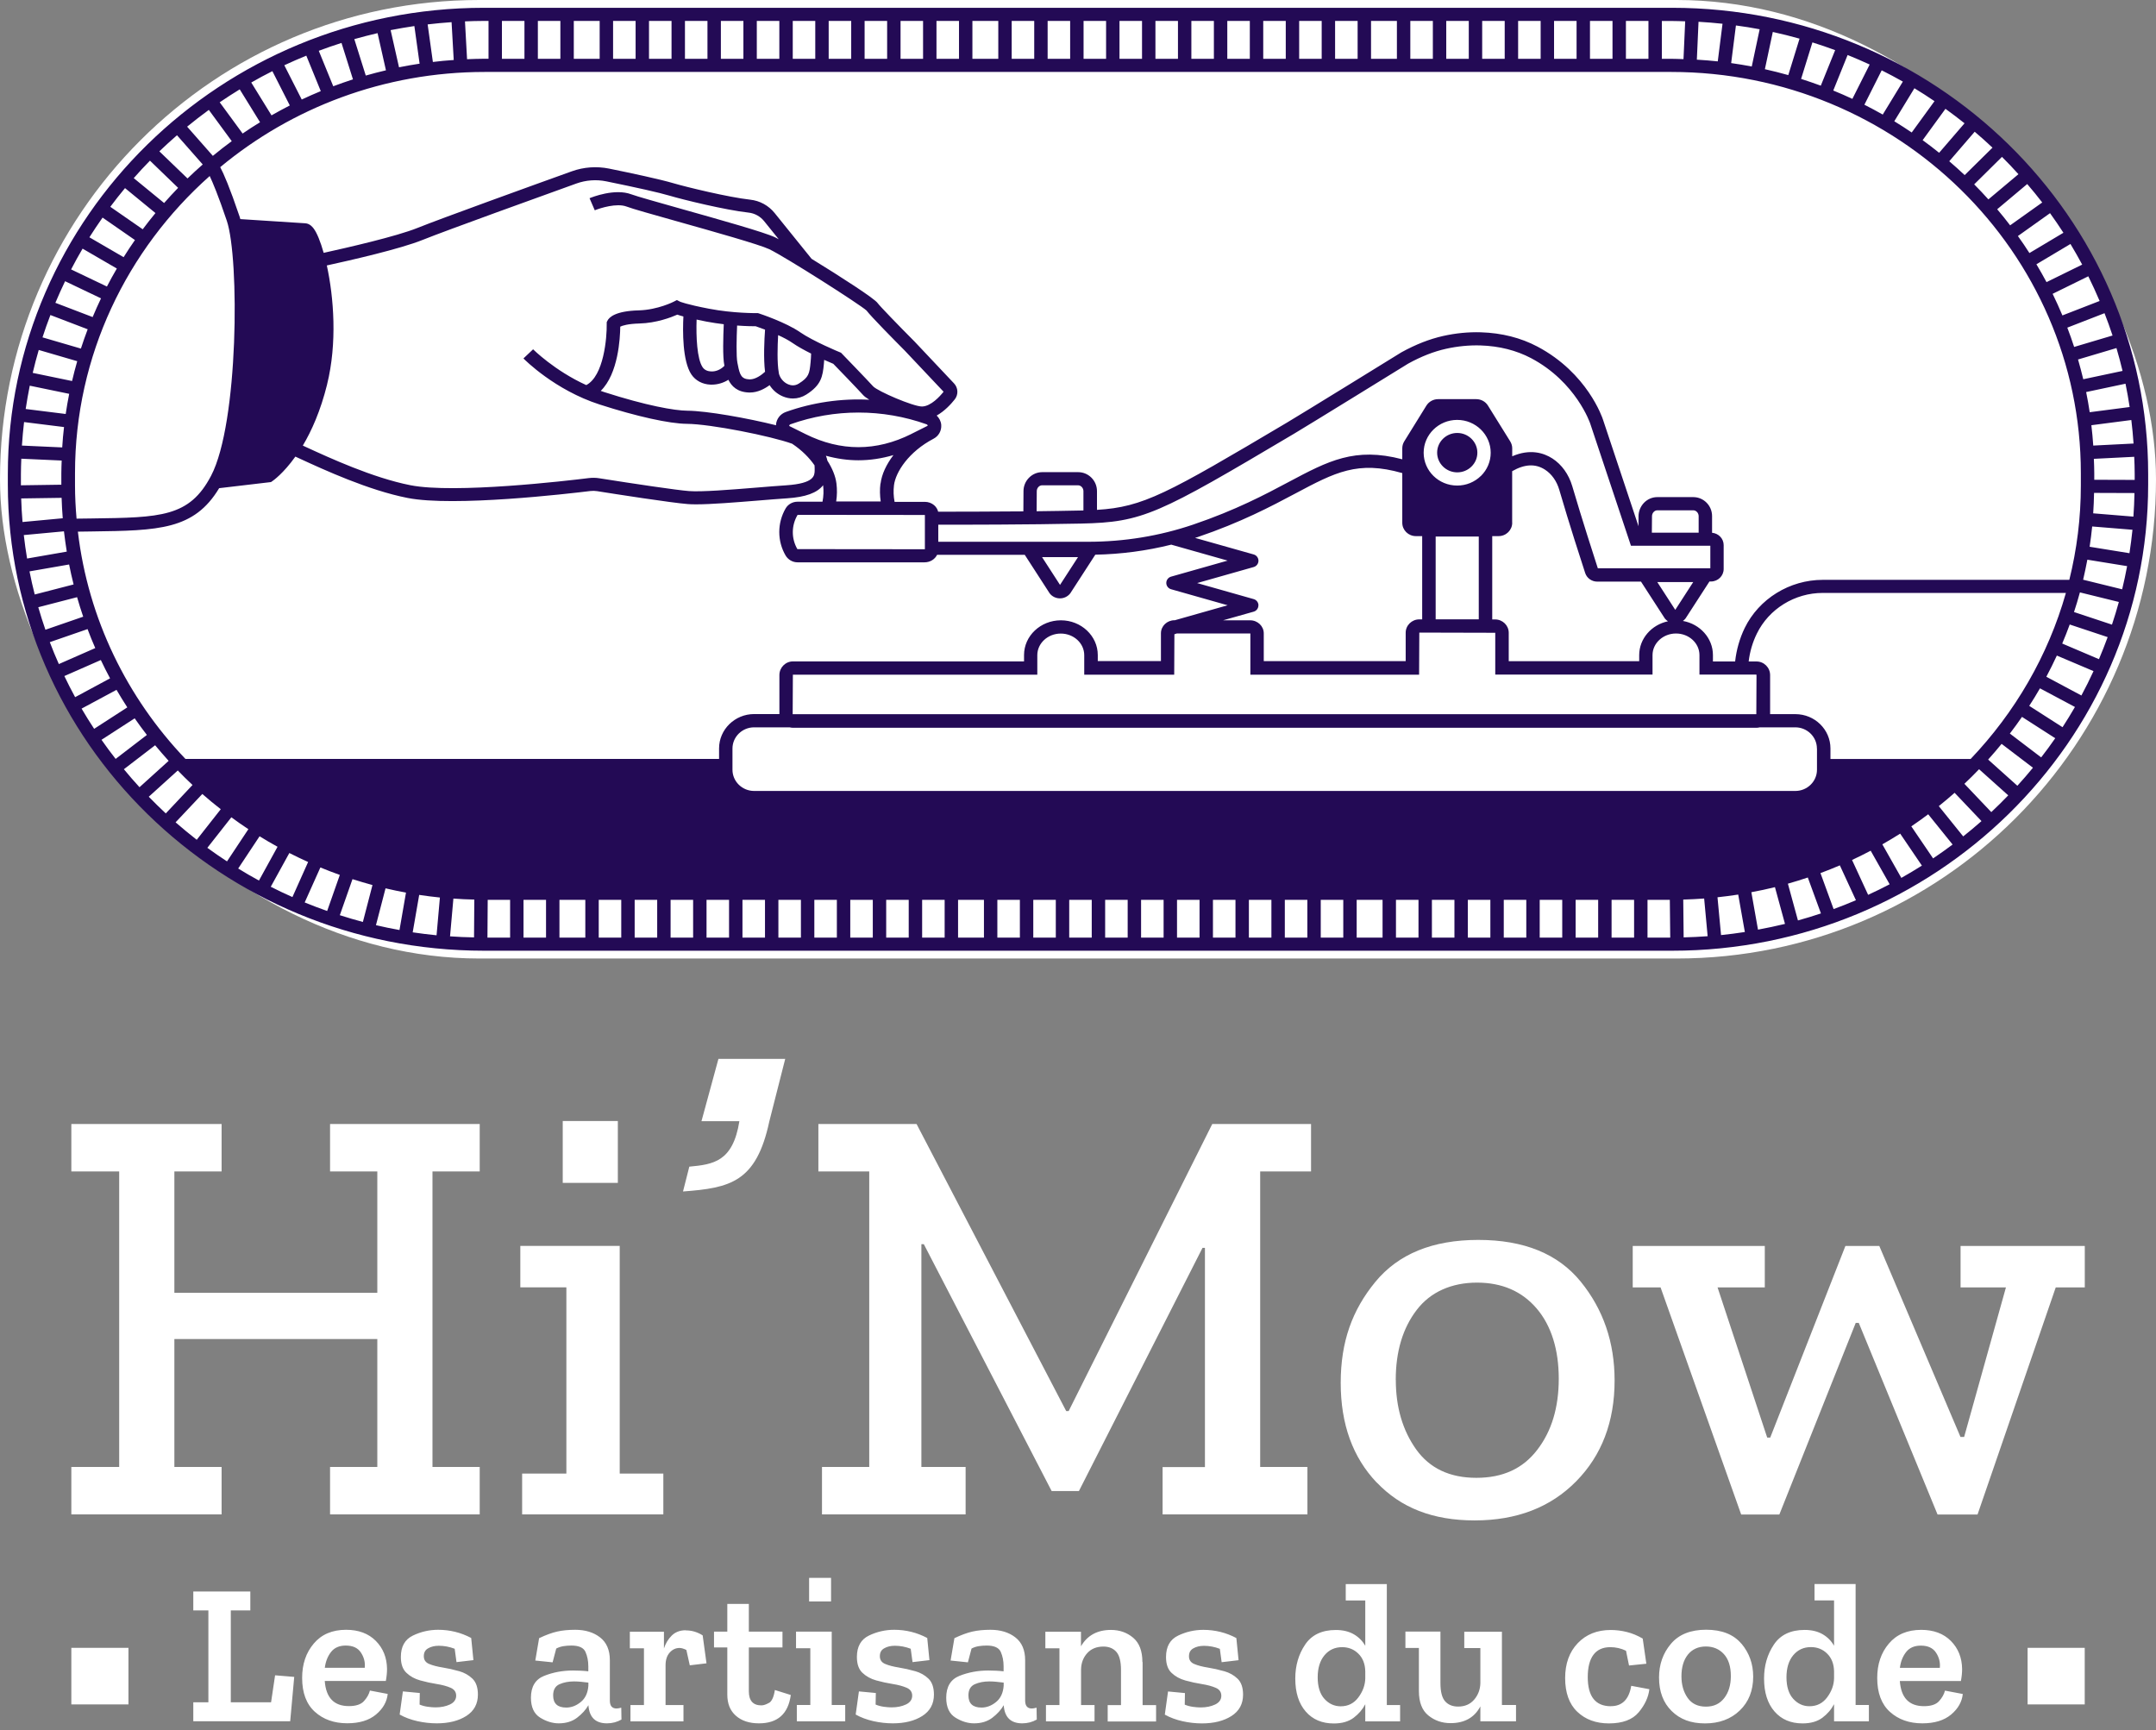 <svg width="167" height="134" viewBox="0 0 167 134" fill="none" xmlns="http://www.w3.org/2000/svg">
<rect x="0" y="0" width="167" height="134" fill="#808080" stroke="none"/>
<g clip-path="url(#clip0_218_4368)">
<path d="M25.566 90.737H29.226V100.137H13.506V90.737H17.165V87.062H5.526V90.737H9.232V113.628H5.526V117.303H17.165V113.628H13.506V103.718H29.226V113.628H25.566V117.303H37.158V113.628H33.499V90.737H37.158V87.062H25.566V90.737ZM40.444 114.139V117.303H51.381V114.139H48.002V96.504H40.303V99.714H43.87V114.139H40.444ZM43.589 86.831V91.623H47.857V86.831H43.589ZM90.053 113.628V117.303H101.271V113.628H97.611V90.737H101.552V87.062H93.9L82.775 109.3H82.588L70.995 87.062H63.39V90.737H67.33V113.628H63.67V117.303H74.795V113.628H71.369V96.37H71.557L81.46 115.494H83.57L93.146 96.653H93.333V113.634H90.047L90.053 113.628ZM106.641 114.839C104.78 112.886 103.849 110.31 103.849 107.114C103.849 103.919 104.743 101.471 106.527 99.297C108.31 97.127 110.971 96.04 114.506 96.04C118.041 96.04 120.687 97.117 122.439 99.271C124.191 101.425 125.064 103.976 125.064 106.924C125.064 110.119 124.071 112.727 122.085 114.742C120.1 116.757 117.48 117.767 114.225 117.767C110.971 117.767 108.507 116.787 106.646 114.834L106.641 114.839ZM108.117 106.883C108.117 108.99 108.642 110.784 109.687 112.258C110.737 113.731 112.292 114.468 114.355 114.468C116.419 114.468 117.963 113.747 119.07 112.304C120.183 110.861 120.739 109.026 120.739 106.79C120.739 104.553 120.167 102.682 119.024 101.348C117.88 100.013 116.341 99.348 114.402 99.348C112.463 99.348 110.81 100.054 109.734 101.466C108.653 102.878 108.112 104.682 108.112 106.888L108.117 106.883ZM151.857 99.719H155.376L152.138 111.304H151.857L145.567 96.509H142.942L137.119 111.351H136.885L133.039 99.719H136.698V96.509H126.468V99.719H128.625L134.868 117.308H137.826L143.742 102.466H143.976L150.079 117.308H153.177L159.234 99.719H161.484V96.509H151.862V99.719H151.857ZM53.393 90.366L52.905 92.288C56.554 92.015 58.581 91.577 59.59 86.861L60.822 82.017H55.649L54.334 86.846H57.271C56.767 89.995 55.249 90.191 53.388 90.366H53.393ZM20.997 131.856H17.877V124.739H19.39V123.271H14.972V124.739H16.141V131.856H14.972V133.325H22.478L22.79 129.888L21.308 129.764L20.997 131.851V131.856ZM28.643 130.944L30.031 131.207C29.969 131.815 29.668 132.346 29.127 132.799C28.586 133.253 27.843 133.48 26.897 133.48C25.878 133.48 25.041 133.181 24.386 132.588C23.731 131.995 23.403 131.119 23.403 129.965C23.403 128.903 23.7 128.017 24.303 127.306C24.901 126.594 25.738 126.239 26.808 126.239C27.775 126.239 28.545 126.528 29.111 127.1C29.678 127.672 29.969 128.398 29.979 129.274C29.979 129.563 29.948 129.872 29.886 130.202H25.155C25.249 131.501 25.873 132.15 27.027 132.15C27.567 132.15 27.957 132.021 28.191 131.763C28.425 131.506 28.581 131.233 28.654 130.944H28.643ZM25.16 129.182H28.253C28.295 128.769 28.202 128.378 27.962 128.012C27.729 127.646 27.333 127.46 26.782 127.46C26.283 127.46 25.904 127.625 25.644 127.955C25.384 128.285 25.223 128.692 25.16 129.176V129.182ZM35.542 129.439C35.126 129.321 34.71 129.228 34.294 129.161C33.878 129.094 33.53 129.006 33.249 128.888C32.968 128.774 32.828 128.573 32.828 128.285C32.828 127.996 32.937 127.8 33.166 127.672C33.39 127.543 33.665 127.476 33.987 127.476C34.403 127.476 34.814 127.553 35.219 127.708L35.36 128.743L36.67 128.589L36.498 126.873C35.698 126.45 34.845 126.239 33.941 126.239C33.254 126.239 32.599 126.388 31.981 126.687C31.362 126.986 31.05 127.538 31.05 128.342C31.05 128.888 31.191 129.3 31.482 129.573C31.768 129.846 32.126 130.042 32.553 130.161C32.979 130.279 33.405 130.372 33.831 130.439C34.258 130.506 34.616 130.604 34.902 130.728C35.188 130.851 35.334 131.057 35.334 131.346C35.334 131.635 35.173 131.872 34.856 132.021C34.538 132.171 34.164 132.248 33.738 132.248C33.561 132.248 33.358 132.232 33.135 132.201C32.911 132.171 32.698 132.114 32.501 132.031L32.516 131.135L31.206 131.011L30.957 132.804C31.362 133.031 31.82 133.201 32.324 133.315C32.828 133.428 33.332 133.485 33.831 133.485C34.757 133.485 35.521 133.294 36.119 132.913C36.717 132.531 37.018 131.98 37.018 131.258C37.018 130.712 36.878 130.3 36.597 130.027C36.316 129.754 35.968 129.558 35.552 129.439H35.542ZM48.122 132.279L48.138 133.191C47.794 133.387 47.42 133.485 47.015 133.485C46.131 133.485 45.653 133.026 45.58 132.109V132.078C45.372 132.439 45.076 132.763 44.696 133.052C44.317 133.34 43.844 133.485 43.282 133.485C42.794 133.485 42.31 133.335 41.837 133.041C41.364 132.748 41.125 132.232 41.125 131.501C41.125 130.645 41.468 130.078 42.154 129.805C42.84 129.532 43.584 129.393 44.384 129.393C44.582 129.393 44.785 129.398 44.992 129.408C45.2 129.419 45.393 129.434 45.57 129.455V129.068C45.57 128.656 45.497 128.285 45.351 127.955C45.206 127.625 44.842 127.46 44.26 127.46C44.041 127.46 43.833 127.476 43.641 127.507C43.449 127.538 43.261 127.599 43.085 127.692L42.804 128.759L41.463 128.62L41.759 126.888C42.279 126.641 42.742 126.471 43.147 126.378C43.553 126.285 44.02 126.239 44.551 126.239C45.33 126.239 45.975 126.435 46.479 126.826C46.983 127.218 47.238 127.806 47.238 128.589V131.717C47.238 132.129 47.41 132.335 47.753 132.335C47.846 132.335 47.966 132.315 48.112 132.274L48.122 132.279ZM45.58 130.331C45.403 130.31 45.221 130.29 45.034 130.269C44.847 130.248 44.655 130.238 44.457 130.238C44.041 130.238 43.667 130.31 43.339 130.454C43.012 130.599 42.846 130.887 42.846 131.32C42.846 131.949 43.184 132.263 43.859 132.263C44.254 132.263 44.629 132.124 44.982 131.836C45.336 131.552 45.533 131.13 45.575 130.573V130.326L45.58 130.331ZM53.118 126.275C52.671 126.275 52.307 126.414 52.031 126.687C51.756 126.96 51.553 127.295 51.428 127.687V126.388H48.787V127.672H49.879V132.067H48.834V133.335H52.941V132.067H51.553V128.991C51.553 128.568 51.662 128.238 51.875 128.001C52.088 127.764 52.343 127.646 52.634 127.646C52.78 127.646 52.956 127.697 53.164 127.8L53.43 128.991L54.724 128.836L54.428 126.672C54.022 126.414 53.586 126.285 53.118 126.285V126.275ZM59.564 131.897C59.345 132.026 59.148 132.093 58.971 132.093C58.327 132.093 58.004 131.727 58.004 130.996V127.605H60.609V126.383H58.004V124.234H56.336V126.383H55.306V127.605H56.336V131.258C56.336 131.959 56.554 132.505 57.001 132.897C57.443 133.289 58.041 133.485 58.789 133.485C60.234 133.485 61.056 132.753 61.253 131.289L60.021 130.903C59.938 131.439 59.787 131.774 59.569 131.903L59.564 131.897ZM64.419 126.383H61.659V127.666H62.766V132.062H61.721V133.33H65.469V132.062H64.424V126.383H64.419ZM62.672 122.219V124.044H64.372V122.219H62.672ZM70.865 129.439C70.449 129.321 70.033 129.228 69.618 129.161C69.202 129.094 68.853 129.006 68.573 128.888C68.292 128.774 68.152 128.573 68.152 128.285C68.152 127.996 68.261 127.8 68.49 127.672C68.713 127.543 68.989 127.476 69.311 127.476C69.727 127.476 70.137 127.553 70.543 127.708L70.683 128.743L71.993 128.589L71.822 126.873C71.021 126.45 70.169 126.239 69.264 126.239C68.578 126.239 67.923 126.388 67.304 126.687C66.686 126.986 66.374 127.538 66.374 128.342C66.374 128.888 66.514 129.3 66.805 129.573C67.091 129.846 67.45 130.042 67.876 130.161C68.302 130.279 68.729 130.372 69.155 130.439C69.581 130.506 69.94 130.604 70.226 130.728C70.512 130.851 70.657 131.057 70.657 131.346C70.657 131.635 70.496 131.872 70.179 132.021C69.862 132.171 69.488 132.248 69.061 132.248C68.885 132.248 68.682 132.232 68.458 132.201C68.235 132.171 68.022 132.114 67.824 132.031L67.84 131.135L66.53 131.011L66.28 132.804C66.686 133.031 67.143 133.201 67.647 133.315C68.152 133.428 68.656 133.485 69.155 133.485C70.08 133.485 70.844 133.294 71.442 132.913C72.04 132.531 72.341 131.98 72.341 131.258C72.341 130.712 72.201 130.3 71.921 130.027C71.64 129.754 71.291 129.558 70.876 129.439H70.865ZM80.29 132.279L80.306 133.191C79.963 133.387 79.588 133.485 79.183 133.485C78.299 133.485 77.821 133.026 77.748 132.109V132.078C77.54 132.439 77.244 132.763 76.864 133.052C76.485 133.34 76.012 133.485 75.45 133.485C74.962 133.485 74.478 133.335 74.005 133.041C73.532 132.748 73.293 132.232 73.293 131.501C73.293 130.645 73.636 130.078 74.322 129.805C75.008 129.532 75.752 129.393 76.552 129.393C76.75 129.393 76.953 129.398 77.16 129.408C77.368 129.419 77.561 129.434 77.737 129.455V129.068C77.737 128.656 77.665 128.285 77.519 127.955C77.374 127.625 77.01 127.46 76.427 127.46C76.209 127.46 76.001 127.476 75.809 127.507C75.617 127.538 75.429 127.599 75.253 127.692L74.972 128.759L73.631 128.62L73.927 126.888C74.447 126.641 74.91 126.471 75.315 126.378C75.721 126.285 76.188 126.239 76.719 126.239C77.498 126.239 78.143 126.435 78.647 126.826C79.151 127.218 79.406 127.806 79.406 128.589V131.717C79.406 132.129 79.578 132.335 79.921 132.335C80.014 132.335 80.134 132.315 80.28 132.274L80.29 132.279ZM77.748 130.331C77.571 130.31 77.389 130.29 77.202 130.269C77.015 130.248 76.823 130.238 76.625 130.238C76.209 130.238 75.835 130.31 75.507 130.454C75.18 130.599 75.013 130.887 75.013 131.32C75.013 131.949 75.351 132.263 76.027 132.263C76.422 132.263 76.797 132.124 77.15 131.836C77.504 131.552 77.701 131.13 77.743 130.573V130.326L77.748 130.331ZM88.488 128.738C88.488 127.883 88.249 127.254 87.77 126.852C87.292 126.45 86.72 126.249 86.055 126.249C84.995 126.249 84.22 126.672 83.731 127.517V126.388H80.971V127.672H82.063V132.067H81.018V133.335H84.781V132.067H83.737V129.3C83.747 128.805 83.908 128.388 84.215 128.048C84.522 127.708 84.943 127.538 85.473 127.538C85.899 127.538 86.232 127.677 86.471 127.95C86.71 128.223 86.83 128.692 86.83 129.352V132.073H85.8V133.34H89.548V132.073H88.504V128.743L88.488 128.738ZM94.809 129.444C94.393 129.326 93.978 129.233 93.562 129.166C93.146 129.099 92.797 129.011 92.517 128.893C92.236 128.78 92.096 128.579 92.096 128.29C92.096 128.001 92.205 127.806 92.433 127.677C92.657 127.548 92.933 127.481 93.255 127.481C93.671 127.481 94.081 127.558 94.487 127.713L94.627 128.749L95.937 128.594L95.766 126.878C94.965 126.455 94.113 126.244 93.208 126.244C92.522 126.244 91.867 126.394 91.248 126.692C90.63 126.991 90.318 127.543 90.318 128.347C90.318 128.893 90.458 129.305 90.749 129.578C91.035 129.851 91.394 130.047 91.82 130.166C92.246 130.284 92.673 130.377 93.099 130.444C93.525 130.511 93.884 130.609 94.17 130.733C94.456 130.856 94.601 131.063 94.601 131.351C94.601 131.64 94.44 131.877 94.123 132.026C93.806 132.176 93.432 132.253 93.005 132.253C92.829 132.253 92.626 132.238 92.402 132.207C92.179 132.176 91.966 132.119 91.768 132.037L91.784 131.14L90.474 131.016L90.224 132.81C90.63 133.036 91.087 133.206 91.591 133.32C92.096 133.433 92.6 133.49 93.099 133.49C94.024 133.49 94.788 133.299 95.386 132.918C95.984 132.536 96.286 131.985 96.286 131.264C96.286 130.717 96.145 130.305 95.865 130.032C95.584 129.759 95.236 129.563 94.82 129.444H94.809ZM107.421 132.067H108.45V133.335H105.752V132.006C105.544 132.408 105.242 132.758 104.853 133.052C104.463 133.346 103.948 133.495 103.314 133.495C102.399 133.495 101.671 133.186 101.136 132.567C100.6 131.949 100.33 131.099 100.33 130.016C100.33 129.027 100.579 128.151 101.089 127.393C101.593 126.636 102.389 126.254 103.47 126.254C104.021 126.254 104.489 126.368 104.868 126.589C105.248 126.811 105.544 127.11 105.752 127.481V123.966H104.239V122.698H107.421V132.078V132.067ZM105.752 129.47C105.742 128.893 105.565 128.434 105.222 128.094C104.879 127.754 104.458 127.584 103.958 127.584C103.397 127.584 102.94 127.795 102.591 128.213C102.243 128.63 102.066 129.202 102.066 129.924C102.066 130.645 102.243 131.212 102.591 131.593C102.94 131.975 103.361 132.165 103.849 132.165C104.421 132.165 104.879 131.933 105.222 131.47C105.565 131.006 105.742 130.516 105.752 130.001V129.475V129.47ZM116.336 126.388H113.42V127.656H114.667V130.362C114.657 130.856 114.496 131.284 114.189 131.645C113.882 132.006 113.466 132.186 112.947 132.186C112.51 132.186 112.172 132.047 111.933 131.774C111.694 131.501 111.574 131.032 111.574 130.372V126.378H108.861V127.646H109.905V130.975C109.905 131.841 110.145 132.475 110.633 132.871C111.117 133.268 111.694 133.469 112.359 133.469C113.44 133.469 114.21 133.036 114.667 132.171V133.33H117.428V132.062H116.336V126.383V126.388ZM124.778 132.16C123.583 132.16 122.985 131.408 122.985 129.903C122.985 128.398 123.567 127.584 124.731 127.584C125.158 127.584 125.563 127.677 125.948 127.862L126.182 129.006L127.523 128.867L127.242 126.919C126.837 126.682 126.426 126.512 126.01 126.409C125.594 126.306 125.179 126.254 124.763 126.254C123.713 126.254 122.86 126.594 122.21 127.275C121.56 127.955 121.233 128.857 121.233 129.98C121.233 131.104 121.545 131.995 122.179 132.593C122.808 133.191 123.624 133.49 124.622 133.49C125.683 133.49 126.452 133.201 126.93 132.629C127.409 132.057 127.684 131.459 127.757 130.841L126.353 130.578C126.177 131.629 125.652 132.155 124.778 132.155V132.16ZM134.894 127.316C135.497 128.037 135.799 128.888 135.799 129.867C135.799 130.949 135.451 131.825 134.759 132.49C134.068 133.155 133.169 133.49 132.066 133.49C130.964 133.49 130.133 133.17 129.483 132.531C128.833 131.892 128.506 131.026 128.506 129.934C128.506 128.924 128.812 128.053 129.426 127.326C130.039 126.6 130.949 126.234 132.155 126.234C133.361 126.234 134.281 126.594 134.884 127.316H134.894ZM134.068 129.821C134.068 129.078 133.886 128.512 133.527 128.12C133.169 127.728 132.701 127.532 132.129 127.532C131.557 127.532 131.074 127.744 130.741 128.161C130.408 128.579 130.242 129.14 130.242 129.841C130.242 130.501 130.403 131.057 130.72 131.511C131.037 131.964 131.51 132.191 132.134 132.191C132.758 132.191 133.21 131.97 133.553 131.531C133.896 131.093 134.068 130.521 134.068 129.821ZM143.732 132.062H144.761V133.33H142.063V132C141.855 132.402 141.554 132.753 141.164 133.047C140.774 133.34 140.259 133.49 139.625 133.49C138.71 133.49 137.982 133.181 137.447 132.562C136.911 131.944 136.641 131.093 136.641 130.011C136.641 129.022 136.891 128.146 137.4 127.388C137.904 126.631 138.7 126.249 139.781 126.249C140.332 126.249 140.8 126.363 141.179 126.584C141.559 126.806 141.855 127.105 142.063 127.476V123.961H140.55V122.693H143.732V132.073V132.062ZM142.063 129.465C142.053 128.888 141.876 128.429 141.533 128.089C141.19 127.749 140.769 127.579 140.27 127.579C139.708 127.579 139.251 127.79 138.902 128.208C138.554 128.625 138.377 129.197 138.377 129.918C138.377 130.64 138.554 131.207 138.902 131.588C139.251 131.97 139.672 132.16 140.16 132.16C140.732 132.16 141.19 131.928 141.533 131.465C141.876 131.001 142.053 130.511 142.063 129.996V129.47V129.465ZM150.646 130.949L152.034 131.212C151.971 131.82 151.67 132.351 151.129 132.804C150.589 133.258 149.845 133.485 148.899 133.485C147.88 133.485 147.043 133.186 146.388 132.593C145.733 132 145.406 131.124 145.406 129.97C145.406 128.908 145.702 128.022 146.305 127.311C146.903 126.6 147.74 126.244 148.811 126.244C149.778 126.244 150.547 126.533 151.114 127.105C151.68 127.677 151.971 128.403 151.982 129.279C151.982 129.568 151.951 129.877 151.888 130.207H147.158C147.251 131.506 147.875 132.155 149.029 132.155C149.57 132.155 149.96 132.026 150.193 131.769C150.427 131.511 150.583 131.238 150.656 130.949H150.646ZM147.163 129.187H150.256C150.297 128.774 150.204 128.383 149.965 128.017C149.731 127.651 149.336 127.465 148.785 127.465C148.286 127.465 147.906 127.63 147.646 127.96C147.386 128.29 147.225 128.697 147.163 129.182V129.187ZM5.526 132.021H9.95V127.635H5.526V132.021ZM157.055 132.021H161.479V127.635H157.055V132.021Z" fill="white"/>
<rect width="167" height="74.243" rx="37.122" fill="white"/>
<path d="M114.434 35.062C114.434 35.469 114.273 35.85 113.977 36.14C113.681 36.43 113.291 36.588 112.876 36.588C112.019 36.588 111.318 35.901 111.318 35.062C111.318 34.223 112.014 33.536 112.876 33.536C113.732 33.536 114.434 34.223 114.434 35.062ZM166.393 36.715V37.529C166.393 57.441 149.854 73.64 129.524 73.64H37.476C17.146 73.635 0.607 57.441 0.607 37.529V36.715C0.607 16.803 17.146 0.604 37.476 0.604H129.524C149.854 0.604 166.393 16.803 166.393 36.715ZM165.089 32.534L161.994 32.936C162.057 33.46 162.103 33.983 162.14 34.513L165.261 34.355C165.219 33.745 165.162 33.134 165.089 32.534ZM164.638 29.721L161.589 30.367C161.693 30.881 161.787 31.405 161.865 31.929L164.959 31.527C164.866 30.922 164.762 30.317 164.638 29.721ZM163.937 26.96L160.961 27.845C161.106 28.348 161.241 28.862 161.366 29.375L164.409 28.73C164.269 28.134 164.108 27.544 163.937 26.96ZM5.935 40.173C6.34 40.168 6.73 40.163 7.098 40.158C12.452 40.087 14.669 40.056 16.347 36.857C18.486 32.793 18.554 20.012 17.567 17.098C16.897 15.109 16.471 14.117 16.243 13.634C9.84 19.325 5.81 27.534 5.81 36.649V37.6C5.81 38.469 5.857 39.324 5.93 40.173H5.935ZM6.034 41.191C6.833 47.95 9.85 54.053 14.363 58.783H55.698V57.969C55.698 56.505 56.918 55.309 58.414 55.309H60.371V52.288C60.371 51.703 60.844 51.23 61.425 51.23H79.32V50.737C79.32 49.252 80.602 48.047 82.176 48.047C83.749 48.047 85.032 49.257 85.032 50.737V51.205H89.924V49.053C89.924 48.494 90.396 48.041 90.978 48.041H91.004L95.09 46.882L90.713 45.641C90.49 45.58 90.339 45.376 90.339 45.153C90.339 44.929 90.49 44.725 90.713 44.664L95.09 43.423L90.723 42.187C88.812 42.665 86.844 42.925 84.84 42.965L82.903 45.956C82.716 46.2 82.42 46.348 82.103 46.348C81.786 46.348 81.485 46.2 81.303 45.956L79.377 42.976H72.585C72.418 43.316 72.05 43.556 71.619 43.556H61.773C61.394 43.556 61.046 43.352 60.854 43.032C60.195 41.908 60.2 40.509 60.854 39.38C61.041 39.059 61.394 38.861 61.773 38.861H63.71C63.793 38.434 63.809 38.007 63.757 37.584C63.295 38.179 62.396 38.505 60.974 38.597C60.283 38.642 59.494 38.709 58.678 38.775C56.908 38.917 55.09 39.065 53.917 39.065C53.672 39.065 53.46 39.059 53.278 39.044C52.052 38.953 47.581 38.256 46.242 38.042C46.07 38.017 45.909 38.012 45.733 38.032C43.998 38.246 35.155 39.273 31.577 38.571C28.539 37.976 25.086 36.384 23.232 35.53C23.108 35.474 22.993 35.418 22.879 35.367C21.945 36.679 21.155 37.228 21.093 37.269L20.989 37.34L16.975 37.813C15.028 41.048 12.296 41.094 7.103 41.165C6.761 41.165 6.397 41.175 6.023 41.18L6.034 41.191ZM25.335 29.788C24.826 31.832 24.136 33.373 23.456 34.513C23.534 34.548 23.601 34.579 23.684 34.619C25.496 35.453 28.872 37.01 31.79 37.584C35.212 38.256 43.905 37.244 45.613 37.03C45.883 37 46.148 37 46.418 37.045C49.16 37.478 52.426 37.966 53.371 38.037C54.348 38.113 56.606 37.93 58.6 37.768C59.416 37.701 60.21 37.635 60.906 37.59C63.087 37.442 63.092 36.837 63.103 36.44C63.103 36.308 63.103 36.176 63.092 36.043C62.692 35.464 62.121 34.879 61.358 34.37C59.712 33.775 55.054 32.844 53.21 32.829C51.85 32.819 49.321 32.259 46.439 31.329C42.98 30.215 40.644 27.865 40.545 27.763L41.293 27.056C41.293 27.056 42.949 28.709 45.411 29.828C46.766 29.121 47.015 26.176 46.995 25.073V24.956L47.047 24.849C47.181 24.569 47.68 24.086 49.487 24.04C50.941 24 52.182 23.374 52.193 23.364L52.431 23.242L52.67 23.364C52.67 23.364 53.138 23.572 54.924 23.913C56.793 24.274 58.6 24.254 58.621 24.254H58.709L58.793 24.279C58.876 24.305 60.88 24.971 61.976 25.734C62.968 26.421 65.024 27.275 65.045 27.28L65.143 27.321L65.216 27.397C65.294 27.478 67.143 29.386 67.631 29.925C67.984 30.306 70.731 31.486 71.411 31.486C71.416 31.486 71.421 31.486 71.427 31.486C72.112 31.466 72.798 30.708 73.088 30.342L70.087 27.163C69.293 26.365 67.449 24.498 67.122 24.055C66.613 23.582 60.839 19.905 59.582 19.3C58.824 18.939 55.158 17.906 52.478 17.154C50.531 16.604 48.994 16.177 48.532 15.999C47.779 15.714 46.501 16.111 46.07 16.289L45.665 15.353C45.863 15.272 47.623 14.57 48.906 15.053C49.326 15.211 50.998 15.679 52.764 16.177C55.781 17.026 59.198 17.983 60.039 18.384C60.106 18.415 60.2 18.466 60.319 18.532L59.187 17.128C58.886 16.757 58.455 16.518 57.977 16.467C56.212 16.274 52.899 15.465 51.876 15.16C51.076 14.921 49.331 14.529 46.958 14.046C46.184 13.888 45.385 13.95 44.647 14.214C42.321 15.053 34.579 17.84 32.735 18.583C30.996 19.285 27.153 20.16 25.315 20.561C25.855 23.028 26.13 26.578 25.335 29.777V29.788ZM68.207 37.457C68.296 36.73 68.659 35.967 69.204 35.25C68.301 35.514 67.397 35.652 66.488 35.652C65.652 35.652 64.811 35.53 63.975 35.301C64.027 35.433 64.063 35.56 64.089 35.682C64.463 36.267 64.718 36.872 64.79 37.452C64.847 37.91 64.842 38.378 64.769 38.841H68.218C68.15 38.378 68.14 37.915 68.197 37.457H68.207ZM61.779 39.883C61.29 40.707 61.29 41.719 61.763 42.533L71.624 42.543C71.624 42.543 71.624 42.543 71.629 42.543C71.634 42.543 71.64 42.543 71.64 42.543V39.888L61.773 39.878L61.779 39.883ZM70.601 33.607L71.858 32.977C71.858 32.946 71.842 32.89 71.769 32.865C68.373 31.654 64.629 31.649 61.228 32.865C61.15 32.89 61.135 32.951 61.135 32.982C61.135 32.987 61.135 32.987 61.135 32.997L62.402 33.627C65.118 34.975 67.875 34.975 70.596 33.612L70.601 33.607ZM60.106 32.905C60.138 32.453 60.439 32.061 60.875 31.908C62.957 31.166 65.154 30.851 67.335 30.962C67.117 30.825 66.945 30.703 66.857 30.601C66.436 30.133 64.905 28.547 64.546 28.18C64.411 28.124 64.157 28.012 63.84 27.875C63.835 27.956 63.83 28.043 63.819 28.16C63.726 29.172 63.612 29.828 62.448 30.566C62.132 30.764 61.779 30.866 61.42 30.866C61.155 30.866 60.891 30.81 60.636 30.703C60.21 30.525 59.852 30.215 59.613 29.833C59.229 30.113 58.694 30.403 58.086 30.403C58.06 30.403 58.04 30.403 58.014 30.403C57.11 30.372 56.664 29.915 56.419 29.416C56.035 29.66 55.584 29.793 55.127 29.793C55.1 29.793 55.069 29.793 55.043 29.793C54.415 29.772 53.875 29.482 53.553 29.004C52.857 27.962 52.878 25.637 52.935 24.513C52.727 24.457 52.572 24.412 52.463 24.371C51.995 24.579 50.848 25.022 49.523 25.057C48.625 25.083 48.21 25.22 48.044 25.302C48.033 26.197 47.893 28.943 46.532 30.276C46.615 30.306 46.693 30.337 46.776 30.362C50.058 31.42 52.26 31.807 53.231 31.812C54.747 31.822 57.925 32.392 60.117 32.941C60.117 32.931 60.117 32.915 60.117 32.905H60.106ZM56.056 25.113C55.63 25.062 55.184 24.996 54.721 24.91C54.436 24.854 54.187 24.803 53.958 24.752C53.911 26.07 53.989 27.799 54.42 28.44C54.592 28.699 54.872 28.76 55.08 28.77C55.459 28.791 55.843 28.613 56.108 28.338V28.308C55.968 27.662 56.02 26.039 56.061 25.119L56.056 25.113ZM59.25 25.53C58.928 25.408 58.663 25.312 58.538 25.271C58.325 25.271 57.796 25.266 57.095 25.215C57.053 26.187 57.017 27.611 57.12 28.109L57.152 28.262C57.302 29.04 57.427 29.36 58.05 29.386C58.06 29.386 58.071 29.386 58.081 29.386C58.528 29.386 58.995 29.04 59.26 28.796C59.13 27.784 59.203 26.278 59.26 25.535L59.25 25.53ZM60.319 28.872C60.392 29.259 60.678 29.61 61.046 29.767C61.249 29.854 61.56 29.915 61.882 29.706C62.646 29.223 62.703 28.948 62.786 28.063C62.812 27.799 62.817 27.656 62.822 27.524C62.822 27.478 62.822 27.433 62.827 27.387C62.308 27.128 61.779 26.838 61.384 26.563C61.078 26.349 60.678 26.141 60.273 25.958C60.226 26.797 60.184 28.109 60.325 28.872H60.319ZM72.678 40.646V41.964H84.284C87.078 41.964 89.814 41.516 92.411 40.636C95.724 39.512 98.009 38.297 99.842 37.32C102.874 35.708 104.941 34.609 108.618 35.575V34.726C108.618 34.538 108.67 34.35 108.768 34.192L110.487 31.415C110.679 31.11 111.022 30.917 111.391 30.917H114.35C114.719 30.917 115.062 31.105 115.254 31.415L116.978 34.187C117.077 34.35 117.134 34.533 117.134 34.721V35.342C118.515 34.746 119.569 35.077 120.249 35.514C120.971 35.982 121.511 36.74 121.781 37.645C122.545 40.245 123.479 43.133 123.765 44.018H132.479V42.269H126.33L123.178 32.814C123.168 32.778 122.083 29.589 118.598 27.743C117.451 27.138 116.132 26.802 114.672 26.756C113.8 26.731 112.902 26.817 112.008 27.016C111.053 27.229 110.092 27.606 109.075 28.165C108.779 28.348 101.254 32.992 100.231 33.597C89.659 39.868 88.542 40.448 83.728 40.555C79.714 40.641 74.428 40.646 72.678 40.641V40.646ZM83.703 39.543C83.775 39.543 83.848 39.543 83.921 39.538V38.042C83.921 37.798 83.728 37.59 83.505 37.59H80.717C80.613 37.59 80.514 37.635 80.436 37.717C80.353 37.803 80.306 37.92 80.306 38.047L80.296 39.599C81.464 39.583 82.633 39.568 83.708 39.543H83.703ZM131.575 41.262V39.98C131.575 39.736 131.383 39.527 131.16 39.527H128.371C128.267 39.527 128.168 39.573 128.091 39.654C128.008 39.741 127.961 39.858 127.961 39.985L127.95 41.262H131.58H131.575ZM131.637 52.253V50.742C131.637 49.816 130.822 49.069 129.82 49.069C128.818 49.069 128.002 49.822 128.002 50.742V52.253H115.82V49.013L109.937 48.998L109.921 52.258H96.851V49.069H91.144L90.993 49.12C90.983 49.12 90.978 49.12 90.967 49.12L90.952 52.258H83.983V50.747C83.983 49.822 83.168 49.074 82.165 49.074C81.163 49.074 80.348 49.827 80.348 50.747V52.258H61.415L61.399 55.32H66.997H136.041L136.056 52.293L136.041 52.253H131.632H131.637ZM140.735 57.98C140.735 57.074 139.982 56.337 139.058 56.337H136.311C136.228 56.357 136.139 56.372 136.051 56.372H61.42C61.332 56.372 61.244 56.357 61.161 56.337H58.414C57.489 56.337 56.736 57.074 56.736 57.98V59.622C56.736 60.528 57.489 61.265 58.414 61.265H139.063C139.987 61.265 140.74 60.528 140.74 59.622V57.98H140.735ZM97.474 46.892C97.474 47.121 97.323 47.319 97.1 47.38L94.737 48.047H96.835C97.417 48.047 97.889 48.499 97.889 49.059V51.21H108.882V49.008C108.882 48.438 109.355 47.975 109.937 47.975H110.16V41.526H109.672C109.09 41.526 108.618 41.063 108.618 40.494V36.644C105.175 35.657 103.42 36.583 100.335 38.225C98.466 39.217 96.139 40.458 92.748 41.608C92.686 41.628 92.624 41.643 92.567 41.663L97.105 42.945C97.328 43.006 97.479 43.21 97.479 43.433C97.479 43.657 97.328 43.861 97.105 43.922L92.728 45.163L97.105 46.404C97.328 46.465 97.479 46.668 97.479 46.892H97.474ZM114.709 36.867C115.197 36.384 115.467 35.748 115.467 35.067C115.467 33.663 114.299 32.524 112.87 32.524C111.437 32.524 110.274 33.668 110.274 35.067C110.274 36.471 111.437 37.61 112.87 37.61C113.566 37.61 114.215 37.345 114.709 36.862V36.867ZM111.204 41.557V47.97H114.543V41.557H111.204ZM117.134 40.489C117.134 40.763 117.025 41.023 116.827 41.221C116.63 41.414 116.365 41.526 116.08 41.526H115.586V47.98H115.81C116.391 47.98 116.864 48.443 116.864 49.013V51.215H126.969V50.747C126.969 49.465 127.924 48.392 129.197 48.123C129.108 48.062 129.025 47.996 128.958 47.909L127.109 45.051H123.723C123.292 45.051 122.913 44.781 122.784 44.379C122.508 43.54 121.553 40.595 120.779 37.941C120.582 37.264 120.187 36.71 119.673 36.379C118.936 35.901 118.1 35.942 117.129 36.496V40.494L117.134 40.489ZM131.154 45.086H128.371L129.763 47.238L131.154 45.086ZM80.717 43.154L82.108 45.305L83.5 43.154H80.717ZM160.016 45.926H141.187C139.021 45.926 137.017 47.161 136.082 49.079C135.75 49.755 135.537 50.488 135.449 51.236H136.056C136.638 51.236 137.11 51.709 137.11 52.293V55.315H139.068C140.569 55.315 141.784 56.51 141.784 57.974V58.788H152.642C156.069 55.192 158.64 50.798 160.021 45.926H160.016ZM161.179 37.6V36.649C161.179 19.514 146.946 5.573 129.451 5.573H37.544C29.739 5.573 22.588 8.355 17.058 12.947C17.318 13.431 17.785 14.489 18.559 16.777C18.58 16.838 18.595 16.904 18.616 16.971C19.898 17.052 23.051 17.255 23.658 17.296C24.011 17.322 24.224 17.606 24.297 17.703C24.546 18.034 24.821 18.7 25.071 19.585C26.878 19.188 30.689 18.318 32.346 17.652C34.153 16.925 41.303 14.341 44.294 13.268C45.214 12.937 46.211 12.866 47.176 13.059C48.874 13.405 51.123 13.883 52.187 14.199C53.153 14.483 56.43 15.282 58.102 15.465C58.855 15.546 59.535 15.918 60.008 16.508L62.864 20.048C65.076 21.406 67.766 23.135 67.984 23.481C68.135 23.694 69.557 25.169 70.85 26.466L73.893 29.691C74.221 30.037 74.246 30.561 73.956 30.932C73.66 31.308 73.166 31.842 72.554 32.188C72.751 32.381 72.886 32.631 72.907 32.915C72.938 33.363 72.709 33.775 72.309 33.983C70.388 34.991 69.376 36.557 69.246 37.584C69.194 38.012 69.209 38.439 69.293 38.871H71.634C71.904 38.871 72.159 38.963 72.356 39.131C72.512 39.268 72.621 39.441 72.668 39.634C73.79 39.634 76.443 39.634 79.268 39.609L79.278 38.042C79.278 37.661 79.424 37.294 79.694 37.015C79.969 36.73 80.338 36.572 80.727 36.572H83.516C84.315 36.572 84.97 37.228 84.97 38.042V39.492C88.558 39.273 90.365 38.261 99.696 32.727C100.714 32.127 108.472 27.341 108.55 27.29C109.677 26.67 110.726 26.263 111.78 26.024C112.761 25.805 113.748 25.709 114.709 25.739C116.329 25.79 117.804 26.166 119.091 26.848C122.96 28.897 124.118 32.356 124.165 32.504L126.917 40.763V39.975C126.922 39.593 127.073 39.227 127.338 38.947C127.613 38.663 127.982 38.505 128.371 38.505H131.16C131.959 38.505 132.614 39.161 132.614 39.975V41.267C133.117 41.312 133.512 41.719 133.512 42.223V44.074C133.512 44.608 133.07 45.041 132.525 45.041H132.411L130.562 47.899C130.505 47.975 130.433 48.041 130.355 48.097C131.679 48.331 132.681 49.43 132.681 50.742V51.236H134.4C134.499 50.34 134.748 49.455 135.142 48.642C136.248 46.378 138.622 44.913 141.187 44.913H160.286C160.868 42.569 161.179 40.122 161.179 37.605V37.6ZM163.012 24.259L160.13 25.378C160.317 25.871 160.499 26.37 160.66 26.873L163.635 25.988C163.443 25.403 163.235 24.829 163.012 24.259ZM161.756 21.401L158.993 22.759C159.263 23.308 159.512 23.867 159.751 24.432L162.633 23.313C162.358 22.667 162.067 22.026 161.756 21.401ZM160.374 18.898L157.736 20.47C158.006 20.922 158.271 21.385 158.52 21.853L161.283 20.495C160.992 19.956 160.691 19.422 160.374 18.898ZM158.79 16.513L156.303 18.283C156.615 18.715 156.911 19.152 157.196 19.6L159.829 18.029C159.497 17.515 159.149 17.006 158.79 16.508V16.513ZM157.025 14.255L154.699 16.208C155.041 16.615 155.379 17.026 155.701 17.454L158.188 15.684C157.814 15.196 157.425 14.723 157.025 14.255ZM155.072 12.149L152.917 14.28C153.291 14.656 153.66 15.048 154.018 15.445L156.345 13.492C155.934 13.034 155.509 12.586 155.072 12.154V12.149ZM152.954 10.206L150.986 12.49C151.391 12.836 151.791 13.197 152.18 13.563L154.335 11.437C153.888 11.015 153.426 10.603 152.959 10.206H152.954ZM150.69 8.431L148.924 10.857C149.36 11.172 149.786 11.498 150.202 11.834L152.17 9.55C151.687 9.163 151.193 8.792 150.695 8.431H150.69ZM148.285 6.839L146.728 9.392C147.185 9.672 147.636 9.962 148.078 10.262L149.843 7.836C149.334 7.49 148.815 7.154 148.285 6.834V6.839ZM145.751 5.451L144.412 8.111C144.895 8.355 145.367 8.609 145.834 8.874L147.392 6.32C146.852 6.015 146.307 5.725 145.751 5.446V5.451ZM143.113 4.26L142.002 7.012C142.501 7.215 142.994 7.429 143.482 7.658L144.822 4.998C144.261 4.739 143.69 4.494 143.113 4.26ZM139.51 6.112C140.024 6.275 140.533 6.453 141.036 6.636L142.148 3.884C141.566 3.671 140.979 3.467 140.387 3.284L139.51 6.112ZM136.705 5.359C137.318 5.496 137.921 5.649 138.518 5.817L139.39 2.994C138.705 2.801 138.014 2.628 137.318 2.475L136.705 5.359ZM134.088 4.886C134.623 4.962 135.158 5.049 135.688 5.151L136.3 2.267C135.693 2.15 135.08 2.053 134.462 1.972L134.093 4.886H134.088ZM131.44 4.622C131.98 4.652 132.52 4.698 133.055 4.754L133.424 1.84C132.811 1.773 132.188 1.723 131.565 1.687L131.435 4.622H131.44ZM128.724 4.555H129.451C129.768 4.555 130.085 4.571 130.401 4.581L130.531 1.651C130.194 1.641 129.861 1.626 129.524 1.626H128.724V4.555ZM125.941 4.555H127.686V1.621H125.941V4.55V4.555ZM123.157 4.555H124.902V1.621H123.157V4.55V4.555ZM120.374 4.555H122.119V1.621H120.374V4.55V4.555ZM117.591 4.555H119.336V1.621H117.591V4.55V4.555ZM114.807 4.555H116.552V1.621H114.807V4.55V4.555ZM112.024 4.555H113.769V1.621H112.024V4.55V4.555ZM109.241 4.555H110.986V1.621H109.241V4.55V4.555ZM106.198 4.555H108.202V1.621H106.198V4.55V4.555ZM103.414 4.555H105.159V1.621H103.414V4.55V4.555ZM100.631 4.555H102.376V1.621H100.631V4.55V4.555ZM97.848 4.555H99.593V1.621H97.848V4.55V4.555ZM95.064 4.555H96.809V1.621H95.064V4.55V4.555ZM92.281 4.555H94.026V1.621H92.281V4.55V4.555ZM89.498 4.555H91.243V1.621H89.498V4.55V4.555ZM86.714 4.555H88.459V1.621H86.714V4.55V4.555ZM83.931 4.555H85.676V1.621H83.931V4.55V4.555ZM81.148 4.555H82.892V1.621H81.148V4.55V4.555ZM78.364 4.555H80.109V1.621H78.364V4.55V4.555ZM75.321 4.555H77.326V1.621H75.321V4.55V4.555ZM72.538 4.555H74.283V1.621H72.538V4.55V4.555ZM69.755 4.555H71.499V1.621H69.755V4.55V4.555ZM66.971 4.555H68.716V1.621H66.971V4.55V4.555ZM64.188 4.555H65.933V1.621H64.188V4.55V4.555ZM61.405 4.555H63.149V1.621H61.405V4.55V4.555ZM58.621 4.555H60.366V1.621H58.621V4.55V4.555ZM55.838 4.555H57.583V1.621H55.838V4.55V4.555ZM53.055 4.555H54.799V1.621H53.055V4.55V4.555ZM50.271 4.555H52.016V1.621H50.271V4.55V4.555ZM47.488 4.555H49.233V1.621H47.488V4.55V4.555ZM44.445 4.555H46.449V1.621H44.445V4.55V4.555ZM41.662 4.555H43.406V1.621H41.662V4.55V4.555ZM38.878 4.555H40.623V1.621H38.878V4.55V4.555ZM36.017 1.662L36.178 4.586C36.625 4.571 37.066 4.55 37.518 4.55H37.84V1.621H37.445C36.967 1.621 36.489 1.636 36.012 1.656L36.017 1.662ZM33.125 1.89L33.53 4.8C34.065 4.734 34.599 4.683 35.145 4.647L34.978 1.717C34.355 1.758 33.737 1.819 33.125 1.89ZM30.258 2.338L30.907 5.212C31.437 5.105 31.967 5.013 32.502 4.932L32.096 2.018C31.479 2.109 30.866 2.216 30.258 2.333V2.338ZM27.444 3.03L28.332 5.852C28.851 5.705 29.37 5.568 29.895 5.446L29.246 2.567C28.638 2.709 28.036 2.862 27.444 3.03ZM24.692 3.935L25.813 6.681C26.317 6.493 26.826 6.315 27.34 6.147L26.452 3.325C25.86 3.513 25.273 3.716 24.692 3.935ZM22.022 5.054L23.372 7.709C23.861 7.48 24.349 7.261 24.847 7.058L23.726 4.311C23.149 4.545 22.583 4.795 22.022 5.054ZM19.462 6.392L21.031 8.935C21.498 8.67 21.971 8.411 22.448 8.167L21.098 5.512C20.542 5.791 19.997 6.081 19.462 6.392ZM17.017 7.922L18.793 10.343C19.234 10.038 19.686 9.748 20.143 9.469L18.569 6.921C18.04 7.241 17.525 7.582 17.011 7.928L17.017 7.922ZM14.493 9.809L16.487 12.073C16.965 11.681 17.448 11.3 17.951 10.933L16.175 8.512C15.604 8.93 15.043 9.362 14.498 9.809H14.493ZM12.343 11.722L14.524 13.822C14.908 13.451 15.303 13.09 15.703 12.739L13.709 10.476C13.241 10.883 12.79 11.294 12.343 11.722ZM10.359 13.797L12.712 15.725C13.065 15.323 13.428 14.931 13.797 14.55L11.616 12.444C11.185 12.881 10.764 13.334 10.359 13.797ZM8.547 16.02L11.055 17.759C11.372 17.332 11.704 16.915 12.042 16.503L9.684 14.57C9.29 15.043 8.911 15.526 8.542 16.02H8.547ZM6.922 18.379L9.575 19.921C9.856 19.468 10.152 19.025 10.453 18.593L7.945 16.854C7.592 17.357 7.249 17.866 6.922 18.384V18.379ZM5.504 20.866L8.282 22.194C8.526 21.721 8.781 21.258 9.051 20.8L6.397 19.259C6.086 19.788 5.79 20.322 5.509 20.866H5.504ZM4.289 23.455L7.176 24.559C7.379 24.071 7.597 23.588 7.825 23.11L5.042 21.782C4.777 22.331 4.528 22.891 4.289 23.455ZM3.292 26.131L6.267 27C6.428 26.497 6.605 25.998 6.792 25.505L3.905 24.401C3.687 24.971 3.479 25.546 3.292 26.131ZM2.534 28.882L5.582 29.513C5.701 28.999 5.836 28.485 5.982 27.977L3.001 27.107C2.83 27.692 2.674 28.282 2.534 28.882ZM1.994 31.68L5.089 32.066C5.167 31.542 5.255 31.023 5.359 30.505L2.305 29.874C2.186 30.469 2.082 31.074 1.989 31.68H1.994ZM1.698 34.513L4.819 34.655C4.85 34.126 4.897 33.597 4.959 33.078L1.864 32.692C1.791 33.297 1.739 33.902 1.698 34.513ZM1.62 37.59L4.751 37.544V36.654C4.751 36.323 4.767 35.998 4.777 35.672L1.651 35.53C1.635 35.926 1.62 36.323 1.62 36.725V37.539C1.62 37.539 1.62 37.574 1.62 37.59ZM1.75 40.433L4.86 40.143C4.819 39.619 4.787 39.09 4.772 38.561L1.641 38.607C1.661 39.222 1.693 39.827 1.744 40.433H1.75ZM2.103 43.261L5.172 42.727C5.089 42.208 5.016 41.684 4.954 41.155L1.843 41.445C1.911 42.055 1.999 42.66 2.098 43.261H2.103ZM2.69 46.048L5.701 45.27C5.572 44.761 5.457 44.242 5.353 43.723L2.285 44.257C2.404 44.858 2.539 45.458 2.69 46.048ZM3.515 48.779L6.444 47.767C6.273 47.268 6.117 46.765 5.971 46.256L2.965 47.034C3.136 47.624 3.318 48.204 3.52 48.784L3.515 48.779ZM4.554 51.439L7.379 50.198C7.166 49.715 6.968 49.227 6.782 48.728L3.858 49.74C4.076 50.315 4.31 50.879 4.559 51.439H4.554ZM5.816 54.002L8.526 52.543C8.277 52.075 8.033 51.602 7.81 51.124L4.985 52.365C5.25 52.919 5.525 53.463 5.821 54.002H5.816ZM7.29 56.454L9.861 54.791C9.57 54.343 9.295 53.895 9.025 53.433L6.319 54.887C6.631 55.416 6.953 55.94 7.29 56.449V56.454ZM8.957 58.783L11.377 56.927C11.05 56.505 10.738 56.077 10.432 55.64L7.862 57.303C8.215 57.807 8.578 58.3 8.957 58.783ZM13.065 58.936C12.707 58.539 12.359 58.137 12.016 57.725L9.596 59.582C9.985 60.055 10.39 60.523 10.806 60.975L13.06 58.936H13.065ZM12.841 63.005L14.913 60.802C14.524 60.436 14.14 60.065 13.771 59.678L11.523 61.713C11.954 62.155 12.39 62.583 12.841 63.005ZM15.241 65.044L17.1 62.679C16.611 62.298 16.134 61.906 15.672 61.499L13.6 63.696C14.129 64.159 14.68 64.607 15.235 65.044H15.241ZM17.582 66.723L19.239 64.225C18.793 63.93 18.351 63.625 17.92 63.305L16.061 65.67C16.56 66.036 17.069 66.382 17.588 66.723H17.582ZM20.059 68.203L21.498 65.588C21.025 65.329 20.563 65.059 20.106 64.775L18.45 67.272C18.974 67.597 19.509 67.908 20.054 68.203H20.059ZM22.651 69.484L23.866 66.768C23.372 66.545 22.89 66.316 22.412 66.072L20.973 68.686C21.524 68.966 22.085 69.235 22.651 69.484ZM26.322 67.77C25.813 67.587 25.309 67.394 24.816 67.191L23.601 69.901C24.172 70.135 24.754 70.354 25.341 70.563L26.322 67.77ZM28.856 68.554C28.332 68.411 27.818 68.259 27.303 68.096L26.322 70.888C26.914 71.076 27.506 71.254 28.108 71.412L28.851 68.554H28.856ZM31.447 69.138C30.913 69.042 30.388 68.93 29.863 68.808L29.121 71.661C29.723 71.804 30.331 71.926 30.944 72.037L31.447 69.138ZM34.08 69.52C33.54 69.464 33.005 69.398 32.47 69.317L31.967 72.216C32.579 72.307 33.197 72.383 33.815 72.444L34.075 69.515L34.08 69.52ZM36.739 69.678C36.194 69.667 35.654 69.642 35.119 69.601L34.859 72.526C35.477 72.572 36.095 72.597 36.718 72.607L36.739 69.678ZM39.512 69.698H37.777L37.757 72.627H39.512V69.698ZM42.295 69.698H40.55V72.627H42.295V69.698ZM45.338 69.698H43.334V72.627H45.338V69.698ZM48.121 69.698H46.377V72.627H48.121V69.698ZM50.905 69.698H49.16V72.627H50.905V69.698ZM53.688 69.698H51.943V72.627H53.688V69.698ZM56.471 69.698H54.727V72.627H56.471V69.698ZM59.255 69.698H57.51V72.627H59.255V69.698ZM62.038 69.698H60.293V72.627H62.038V69.698ZM64.822 69.698H63.077V72.627H64.822V69.698ZM67.605 69.698H65.86V72.627H67.605V69.698ZM70.388 69.698H68.643V72.627H70.388V69.698ZM73.171 69.698H71.427V72.627H73.171V69.698ZM76.215 69.698H74.21V72.627H76.215V69.698ZM78.998 69.698H77.253V72.627H78.998V69.698ZM81.781 69.698H80.036V72.627H81.781V69.698ZM84.564 69.698H82.82V72.627H84.564V69.698ZM87.348 69.698H85.603V72.627H87.348V69.698ZM90.131 69.698H88.386V72.627H90.131V69.698ZM92.915 69.698H91.17V72.627H92.915V69.698ZM95.698 69.698H93.953V72.627H95.698V69.698ZM98.481 69.698H96.736V72.627H98.481V69.698ZM101.265 69.698H99.52V72.627H101.265V69.698ZM104.048 69.698H102.303V72.627H104.048V69.698ZM107.091 69.698H105.086V72.627H107.091V69.698ZM109.874 69.698H108.129V72.627H109.874V69.698ZM112.658 69.698H110.913V72.627H112.658V69.698ZM115.441 69.698H113.696V72.627H115.441V69.698ZM118.224 69.698H116.479V72.627H118.224V69.698ZM121.008 69.698H119.263V72.627H121.008V69.698ZM123.791 69.698H122.046V72.627H123.791V69.698ZM126.574 69.698H124.83V72.627H126.574V69.698ZM129.373 72.627L129.342 69.698H127.613V72.627H129.373ZM132.271 72.516L132.001 69.596C131.466 69.637 130.926 69.662 130.381 69.678L130.412 72.607C131.035 72.592 131.658 72.561 132.271 72.516ZM135.153 72.19L134.639 69.291C134.109 69.372 133.569 69.444 133.034 69.5L133.309 72.429C133.932 72.363 134.545 72.287 135.158 72.19H135.153ZM138.263 71.564L137.484 68.716C136.882 68.864 136.274 68.996 135.657 69.108L136.171 72.007C136.872 71.875 137.573 71.732 138.258 71.564H138.263ZM141.047 70.751L140.029 67.969C139.52 68.142 139.006 68.299 138.487 68.447L139.266 71.295C139.868 71.127 140.46 70.949 141.047 70.751ZM143.757 69.728L142.511 67.028C142.018 67.236 141.519 67.44 141.01 67.628L142.028 70.415C142.615 70.201 143.186 69.973 143.757 69.728ZM146.369 68.493L144.9 65.894C144.427 66.143 143.944 66.382 143.456 66.611L144.702 69.311C145.268 69.052 145.824 68.782 146.369 68.493ZM148.867 67.048L147.185 64.571C146.733 64.856 146.271 65.136 145.803 65.4L147.273 67.999C147.813 67.694 148.343 67.379 148.867 67.048ZM151.245 65.415L149.355 63.071C148.929 63.391 148.493 63.706 148.047 64.007L149.734 66.489C150.248 66.143 150.747 65.787 151.245 65.415ZM153.483 63.6L151.401 61.408C151.001 61.764 150.591 62.104 150.176 62.44L152.066 64.785C152.549 64.403 153.021 64.007 153.483 63.6ZM155.555 61.606L153.296 59.582C152.928 59.968 152.549 60.34 152.159 60.711L154.242 62.903C154.693 62.481 155.13 62.048 155.555 61.606ZM157.466 59.465L155.041 57.618C154.704 58.031 154.356 58.437 153.998 58.834L156.262 60.863C156.677 60.411 157.077 59.943 157.466 59.47V59.465ZM159.195 57.181L156.62 55.528C156.319 55.965 156.002 56.398 155.68 56.82L158.105 58.666C158.479 58.183 158.848 57.685 159.195 57.181ZM160.722 54.76L158.012 53.316C157.747 53.779 157.471 54.231 157.181 54.674L159.761 56.327C160.094 55.813 160.416 55.289 160.722 54.76ZM162.161 51.983L159.32 50.778C159.066 51.332 158.79 51.881 158.505 52.42L161.221 53.87C161.553 53.255 161.865 52.624 162.161 51.983ZM163.256 49.349L160.317 48.372C160.135 48.87 159.943 49.364 159.736 49.847L162.581 51.057C162.82 50.498 163.043 49.923 163.256 49.349ZM164.123 46.627L161.106 45.885C160.966 46.399 160.816 46.902 160.649 47.406L163.589 48.382C163.781 47.802 163.962 47.218 164.123 46.627ZM164.757 43.85L161.683 43.352C161.584 43.871 161.475 44.39 161.356 44.903L164.378 45.646C164.523 45.056 164.648 44.456 164.762 43.856L164.757 43.85ZM165.172 41.033L162.057 40.779C162.005 41.307 161.937 41.831 161.859 42.35L164.944 42.849C165.037 42.248 165.115 41.643 165.178 41.033H165.172ZM165.333 38.19L162.202 38.179C162.192 38.709 162.171 39.237 162.135 39.761L165.25 40.016C165.292 39.41 165.323 38.8 165.333 38.19ZM165.349 36.72C165.349 36.272 165.333 35.825 165.313 35.382L162.187 35.54C162.202 35.911 162.218 36.282 162.218 36.654V37.162L165.349 37.172V36.72Z" fill="#230A55"/>
</g>
<defs>
<clipPath id="clip0_218_4368">
<rect width="167" height="134" fill="white"/>
</clipPath>
</defs>
</svg>
